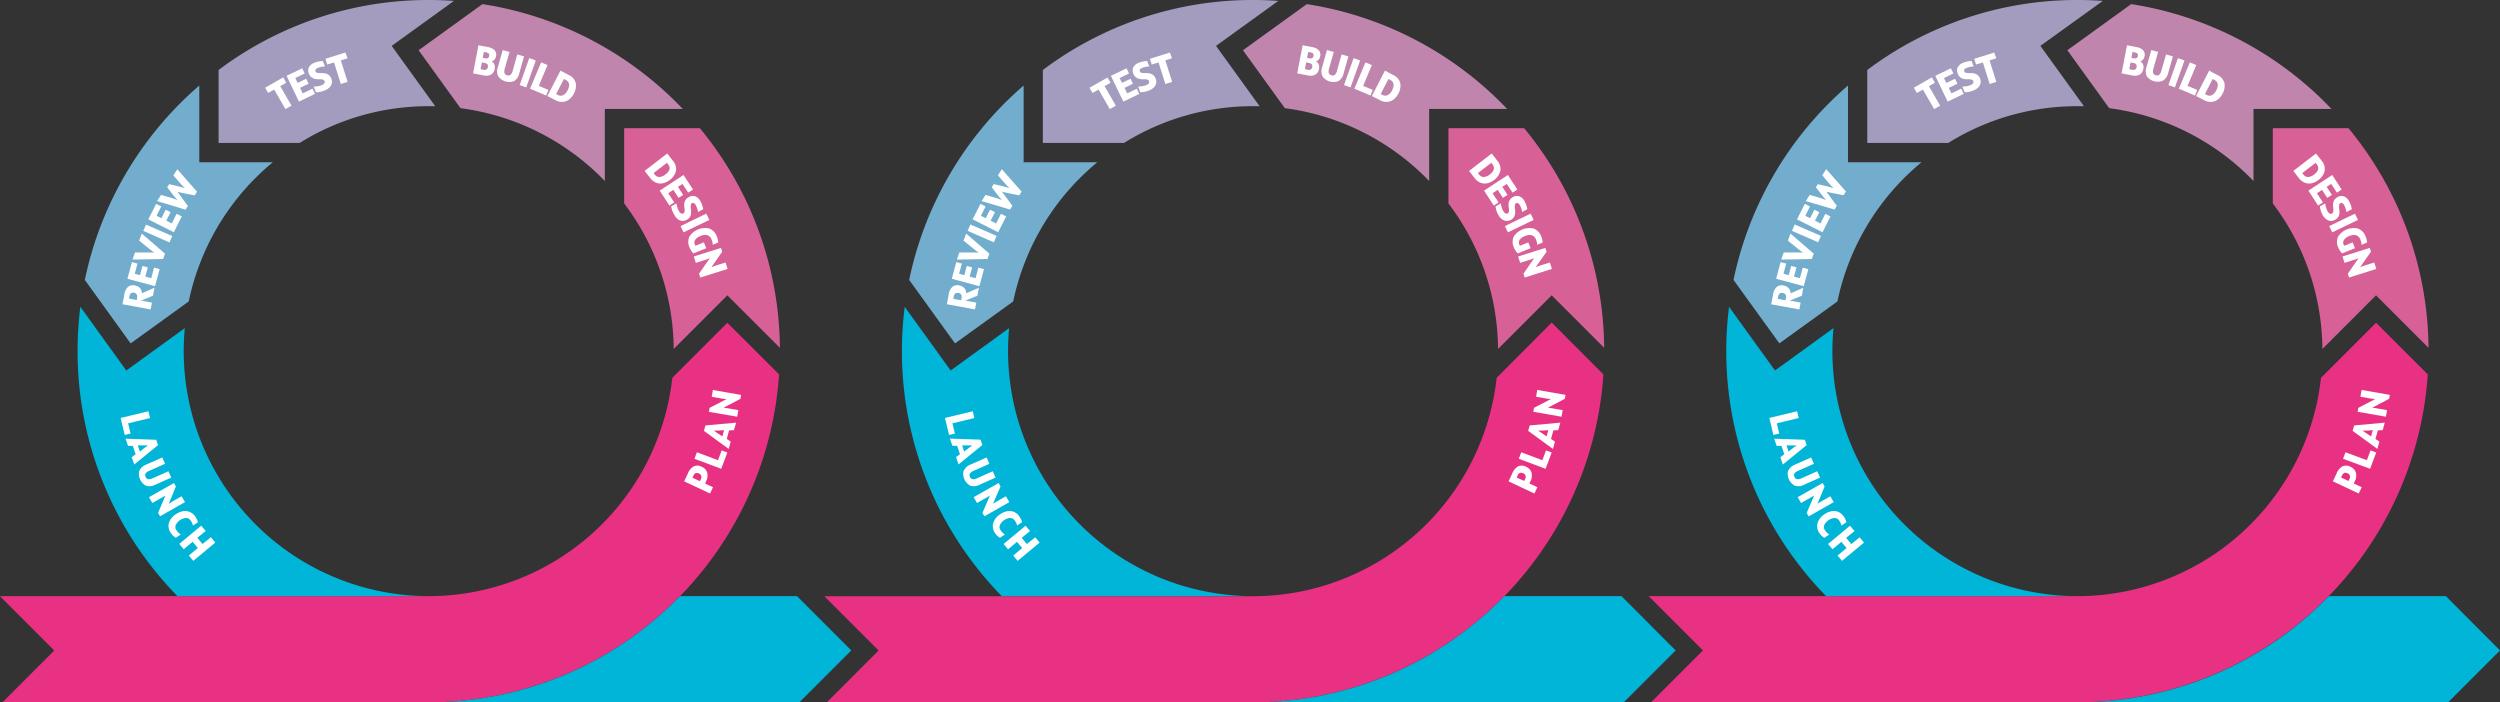 <svg xmlns="http://www.w3.org/2000/svg" viewBox="0 0 734.49 206.33"><rect x="0" y="0" width="734.49" height="206.33" fill="#333333" stroke="none"/><defs><style>.cls-1{fill:#bf85ad;}.cls-2{fill:#72adce;}.cls-3{fill:#a39cbe;}.cls-4{fill:#e83182;}.cls-5{fill:#d76197;}.cls-6{fill:#00b5d8;}.cls-7{fill:#fff;}</style></defs><title>i-scrum</title><g id="Layer_2" data-name="Layer 2"><g id="Layer_1-2" data-name="Layer 1"><path class="cls-1" d="M124.61,14.76,143.37,1.21A103,103,0,0,1,202.21,32h-22.9V53.17a71.86,71.86,0,0,0-42.4-21.39Z" transform="translate(-1.62)"/><path class="cls-2" d="M60.17,47.67h21.6a72.08,72.08,0,0,0-24.7,40.89h0L40,100.89,26.54,82.24A103.24,103.24,0,0,1,60.17,25.13Z" transform="translate(-1.62)"/><path class="cls-3" d="M116.69,13.48l12.8,17.72-1.92,0A71.45,71.45,0,0,0,89.65,42H65.84V20.56A102.58,102.58,0,0,1,127.57,0c2.49,0,5,.09,7.42.27Z" transform="translate(-1.62)"/><path class="cls-4" d="M230.51,110a103.3,103.3,0,0,1-102.94,96.35H2.33l15.23-15.24L1.62,175.15h126A72.08,72.08,0,0,0,199.14,111l16.17-16.17Z" transform="translate(-1.62)"/><path class="cls-5" d="M199.55,102.52A71.49,71.49,0,0,0,185,59.78V37.67h22.24a102.58,102.58,0,0,1,23.51,64.51L215.31,86.76Z" transform="translate(-1.62)"/><path class="cls-6" d="M127.57,175.15H53.75a102.81,102.81,0,0,1-29.34-72,104,104,0,0,1,.82-13l13.5,18.7L55.91,96.4q-.31,3.34-.32,6.76A72.06,72.06,0,0,0,127.57,175.15Z" transform="translate(-1.62)"/><path class="cls-6" d="M251.73,191.09l-15.24,15.24H127.57a102.85,102.85,0,0,0,73.83-31.18h34.39Z" transform="translate(-1.62)"/><path class="cls-7" d="M205.47,137a2.6,2.6,0,0,1,2.32.14,2.74,2.74,0,0,1,1.61,1.74,3.59,3.59,0,0,1-.35,2.56l-.29.61,2.34,1.1-.87,1.84-7.6-3.57,1.12-2.39A4.05,4.05,0,0,1,205.47,137Zm2.17,2.74A1.47,1.47,0,0,0,206,139a1.59,1.59,0,0,0-.69.81l-.25.55,2.2,1,.26-.54A1.48,1.48,0,0,0,207.64,139.75Z" transform="translate(-1.62)"/><path class="cls-7" d="M205.65,134.79l.71-1.91,6.21,2.32,1.07-2.88,1.67.63-1.8,4.78Z" transform="translate(-1.62)"/><path class="cls-7" d="M215.84,126.44l-.7,2.51,1.16.8-.6,2.14-7.27-5.3.45-1.6,9-.82-.62,2.21Zm-2,1.78.51-1.84-1.78.13c-.3,0-.72,0-1.24,0v0c.25.15.6.38,1,.68Z" transform="translate(-1.62)"/><path class="cls-7" d="M215.26,119.23l-.4.2-.31.15-.32.18v0l1.09.17,3.23.57-.34,1.93L209.9,121l.2-1.16,4-2.08.94-.48v0q-.61-.06-1.32-.18l-3-.52.34-2,8.3,1.45-.21,1.16Z" transform="translate(-1.62)"/><path class="cls-7" d="M200.2,50.29a4.73,4.73,0,0,1-1.81,2.59,5.09,5.09,0,0,1-1.91.94,3.45,3.45,0,0,1-2-.1,4.12,4.12,0,0,1-1.84-1.43L191,50.22l6.65-5.13,1.63,2.1A3.63,3.63,0,0,1,200.2,50.29ZM195.4,52a3.18,3.18,0,0,0,1.72-.74c1.31-1,1.56-2,.77-3l-.32-.42-3.93,3,.34.44A1.65,1.65,0,0,0,195.4,52Z" transform="translate(-1.62)"/><path class="cls-7" d="M199.71,59.47l-1.42.93L195.44,56l7-4.59,2.78,4.27-1.41.92-1.68-2.57-1.33.86,1.53,2.36-1.35.88-1.54-2.35-1.5,1Z" transform="translate(-1.62)"/><path class="cls-7" d="M198.81,60.63l1.57-.87a7.21,7.21,0,0,0,.25,1.19,5,5,0,0,0,.43,1,1.86,1.86,0,0,0,.64.74.66.66,0,0,0,.68,0,.74.74,0,0,0,.37-.53A4.41,4.41,0,0,0,202.7,61a3.48,3.48,0,0,1,.13-1.89A2.45,2.45,0,0,1,204,57.9a2.23,2.23,0,0,1,1.88-.22,2.92,2.92,0,0,1,1.51,1.41,6.79,6.79,0,0,1,.53,1.2,7.16,7.16,0,0,1,.3,1.17l-1.51.84a6.25,6.25,0,0,0-.25-1,5.66,5.66,0,0,0-.42-1,1.44,1.44,0,0,0-.54-.61.54.54,0,0,0-.56,0,.66.66,0,0,0-.36.53,3.69,3.69,0,0,0,0,1.07,6.22,6.22,0,0,1,.07,1.32,2.46,2.46,0,0,1-.32,1.09,2.35,2.35,0,0,1-.94.87,2.33,2.33,0,0,1-2.65-.19,3.65,3.65,0,0,1-1-1.25A6.67,6.67,0,0,1,198.81,60.63Z" transform="translate(-1.62)"/><path class="cls-7" d="M209.12,62.77l.89,1.84-7.57,3.65-.88-1.84Z" transform="translate(-1.62)"/><path class="cls-7" d="M209.12,72.92l-3.74,1.53a3.09,3.09,0,0,1-.61-.7,5.45,5.45,0,0,1-.54-1,3.78,3.78,0,0,1-.08-3.2A5.42,5.42,0,0,1,210,67.14a3.77,3.77,0,0,1,2.21,2.32,4.56,4.56,0,0,1,.41,1.79l-1.61.66a3.79,3.79,0,0,0-.33-1.51,2,2,0,0,0-1.27-1.31,3.13,3.13,0,0,0-2,.25,3.35,3.35,0,0,0-1.51,1.08,1.41,1.41,0,0,0-.13,1.43,1,1,0,0,0,.2.34l2.43-1Z" transform="translate(-1.62)"/><path class="cls-7" d="M209.5,76.81l.27-.36c.06-.09.13-.18.19-.28s.14-.19.21-.3v0c-.46.17-.81.29-1,.36l-3.13,1-.59-1.88,8-2.52.35,1.12-2.57,3.68-.61.85v0q.57-.22,1.26-.45l2.9-.91.59,1.89-8,2.53L207,80.39Z" transform="translate(-1.62)"/><path class="cls-7" d="M146.86,18.93a2.24,2.24,0,0,1,.09,1.3,2.32,2.32,0,0,1-1.08,1.69,3.25,3.25,0,0,1-2.27.22l-3-.59,1.59-8.25,2.81.54a3.44,3.44,0,0,1,1.94.94,1.91,1.91,0,0,1,.41,1.73,2,2,0,0,1-.46,1,1.84,1.84,0,0,1-.78.54A1.89,1.89,0,0,1,146.86,18.93Zm-2.32,1.48a1,1,0,0,0,.42-.71,1,1,0,0,0-.14-.8,1.24,1.24,0,0,0-.78-.4l-.86-.17-.38,2,.86.17A1.23,1.23,0,0,0,144.54,20.41Zm0-5-.78-.15L143.44,17l.73.14a1.11,1.11,0,0,0,.78-.08.85.85,0,0,0,.39-.61C145.45,15.89,145.19,15.54,144.55,15.42Z" transform="translate(-1.62)"/><path class="cls-7" d="M148,22.42a3.49,3.49,0,0,1-.1-2.72l1.41-5,2,.56-1.38,4.86a2.47,2.47,0,0,0-.09,1.34,1,1,0,0,0,.79.65,1,1,0,0,0,1-.14,2.43,2.43,0,0,0,.62-1.19L153.58,16l2,.56-1.4,5a3.5,3.5,0,0,1-1.51,2.26A4,4,0,0,1,148,22.42Z" transform="translate(-1.62)"/><path class="cls-7" d="M157.11,17.08l1.92.69-2.81,7.91L154.3,25Z" transform="translate(-1.62)"/><path class="cls-7" d="M160.6,18.33l1.88.79-2.56,6.11,2.83,1.19-.68,1.64-4.72-2Z" transform="translate(-1.62)"/><path class="cls-7" d="M170.77,24.39a4.66,4.66,0,0,1-.54,3.11,5.11,5.11,0,0,1-1.33,1.66,3.38,3.38,0,0,1-1.86.76,3.93,3.93,0,0,1-2.27-.51l-2.33-1.19,3.84-7.47L168.65,22A3.62,3.62,0,0,1,170.77,24.39Zm-3.63,3.54a3.14,3.14,0,0,0,1.24-1.4c.75-1.46.55-2.49-.6-3.08l-.47-.25L165,27.62l.49.26A1.65,1.65,0,0,0,167.14,27.93Z" transform="translate(-1.62)"/><path class="cls-7" d="M85.71,24.31l-1.77,1,3.32,5.74-1.77,1-3.32-5.74-1.77,1-.88-1.53,5.31-3.06Z" transform="translate(-1.62)"/><path class="cls-7" d="M93.41,26.05l.74,1.53-4.69,2.27-3.65-7.57,4.59-2.22.74,1.53-2.77,1.33.69,1.43,2.53-1.22.7,1.46-2.52,1.22.78,1.62Z" transform="translate(-1.62)"/><path class="cls-7" d="M94.44,27.1l-.66-1.68a6.12,6.12,0,0,0,1.2-.09,5.05,5.05,0,0,0,1.1-.29,1.81,1.81,0,0,0,.81-.54.67.67,0,0,0,.08-.68.72.72,0,0,0-.48-.43,4,4,0,0,0-1.2-.1,3.55,3.55,0,0,1-1.86-.38,2.37,2.37,0,0,1-1.05-1.26,2.22,2.22,0,0,1,0-1.89A2.89,2.89,0,0,1,94,18.44a7.55,7.55,0,0,1,1.25-.38,9.32,9.32,0,0,1,1.21-.14l.63,1.61a5.88,5.88,0,0,0-1.06.11,5.7,5.7,0,0,0-1,.3,1.41,1.41,0,0,0-.67.45.56.56,0,0,0-.06.56.65.65,0,0,0,.47.42,4.13,4.13,0,0,0,1.08.1,5.91,5.91,0,0,1,1.32.1,2.32,2.32,0,0,1,1.78,1.5,2.35,2.35,0,0,1-.53,2.61,4,4,0,0,1-1.37.88A6.69,6.69,0,0,1,94.44,27.1Z" transform="translate(-1.62)"/><path class="cls-7" d="M103.75,17.12l-2,.61,2,6.33-2,.61-2-6.33-2,.61-.52-1.68,5.85-1.84Z" transform="translate(-1.62)"/><path class="cls-7" d="M47,84.55l-.43,2.32L43.86,88a8.29,8.29,0,0,1-.88.32v0c.24,0,.56.09,1,.16l2.28.43-.38,2-8.26-1.53.53-2.85a3.75,3.75,0,0,1,1.08-2.24,2.34,2.34,0,0,1,2.06-.43,2.52,2.52,0,0,1,1.45.78,2.24,2.24,0,0,1,.56,1.52Zm-5.1,3a1.46,1.46,0,0,0-.11-1A1.13,1.13,0,0,0,41,86a1.1,1.1,0,0,0-.9.15,1.6,1.6,0,0,0-.45.95l-.12.63,2.29.42Z" transform="translate(-1.62)"/><path class="cls-7" d="M46.87,78.64l1.65.44-1.35,5-8.11-2.17L40.38,77l1.63.44-.8,3,1.54.41.72-2.71,1.57.42-.73,2.71,1.74.47Z" transform="translate(-1.62)"/><path class="cls-7" d="M40.55,76.26l.75-2.09h3.88c.32,0,.63,0,.94,0a8.37,8.37,0,0,1,.9.08v0q-.62-.41-1.5-1.11l-3-2.44.75-2.08,6.83,5.9-.56,1.58Z" transform="translate(-1.62)"/><path class="cls-7" d="M43.71,67.83,44.53,66l7.7,3.35-.82,1.87Z" transform="translate(-1.62)"/><path class="cls-7" d="M53.51,62.81l1.52.77-2.34,4.65-7.5-3.78,2.3-4.56,1.51.77L47.61,63.4l1.42.71,1.26-2.5,1.45.73-1.27,2.5,1.61.81Z" transform="translate(-1.62)"/><path class="cls-7" d="M47.78,59.08l1.16-1.82,3.14.92c.61.19,1.16.38,1.66.57v0c-.36-.41-.68-.79-1-1.13l-2-2.6.58-.91,3,.7c.8.22,1.34.37,1.61.46l0,0c-.43-.4-.84-.83-1.25-1.29l-2.13-2.44,1.15-1.8,5.8,6.57-.69,1.09-3.57-.69-1.47-.34v0q.55.73.93,1.26l2.12,2.89-.69,1.09Z" transform="translate(-1.62)"/><path class="cls-7" d="M45.22,120.82l.48,2-6.44,1.55.72,3-1.72.42-1.2-5Z" transform="translate(-1.62)"/><path class="cls-7" d="M41.46,133.44,40.64,131H39.23l-.71-2.11,9,.31.53,1.57-7,5.71-.73-2.17Zm.64-2.59.61,1.81,1.4-1.1c.25-.18.58-.42,1-.71v0l-1.25,0Z" transform="translate(-1.62)"/><path class="cls-7" d="M42.57,138.31a3.53,3.53,0,0,1,2-1.82l4.72-2.09.83,1.86-4.62,2.05a2.49,2.49,0,0,0-1.09.79,1,1,0,0,0,0,1,1,1,0,0,0,.76.69,2.44,2.44,0,0,0,1.32-.28l4.61-2.06.83,1.87-4.71,2.1a3.56,3.56,0,0,1-2.7.29,4,4,0,0,1-2-4.42Z" transform="translate(-1.62)"/><path class="cls-7" d="M49.77,146.66l.18-.41c0-.1.09-.2.14-.31s.09-.22.14-.34l0,0-1,.56-2.84,1.62-1-1.71,7.33-4.16.58,1L51.61,147l-.41,1,0,0c.33-.23.71-.46,1.13-.7l2.64-1.5,1,1.72-7.33,4.17-.58-1Z" transform="translate(-1.62)"/><path class="cls-7" d="M51.22,153.73a4.73,4.73,0,0,1,2-2.61,5.55,5.55,0,0,1,2.11-.92,3.47,3.47,0,0,1,2,.2A3.64,3.64,0,0,1,59,151.76a5.18,5.18,0,0,1,.77,1.65l-1.45,1a4.46,4.46,0,0,0-.65-1.42,1.64,1.64,0,0,0-1.42-.81,3.75,3.75,0,0,0-3,2.08,1.69,1.69,0,0,0,.29,1.63,3.32,3.32,0,0,0,1.2,1.12l-1.45,1a4.18,4.18,0,0,1-1.41-1.33A3.47,3.47,0,0,1,51.22,153.73Z" transform="translate(-1.62)"/><path class="cls-7" d="M64.87,159.41l-6.46,5.37-1.31-1.57L59.74,161l-1.51-1.83-2.64,2.19-1.31-1.56,6.46-5.37L62.05,156l-2.45,2,1.52,1.83,2.45-2Z" transform="translate(-1.62)"/><path class="cls-1" d="M366.8,14.76,385.56,1.21A103,103,0,0,1,444.4,32H421.5V53.17a71.86,71.86,0,0,0-42.4-21.39Z" transform="translate(-1.62)"/><path class="cls-2" d="M302.36,47.67H324a72.08,72.08,0,0,0-24.7,40.89h0L282.2,100.89,268.73,82.24a103.24,103.24,0,0,1,33.63-57.11Z" transform="translate(-1.62)"/><path class="cls-3" d="M358.88,13.48l12.8,17.72-1.92,0A71.45,71.45,0,0,0,331.84,42H308V20.56A102.58,102.58,0,0,1,369.76,0c2.49,0,5,.09,7.42.27Z" transform="translate(-1.62)"/><path class="cls-4" d="M472.7,110a103.3,103.3,0,0,1-102.94,96.35H244.52l15.23-15.24-15.94-15.94h126A72.08,72.08,0,0,0,441.33,111L457.5,94.78Z" transform="translate(-1.62)"/><path class="cls-5" d="M441.74,102.52a71.49,71.49,0,0,0-14.57-42.74V37.67h22.24a102.58,102.58,0,0,1,23.51,64.51L457.5,86.76Z" transform="translate(-1.62)"/><path class="cls-6" d="M369.76,175.15H295.94a102.81,102.81,0,0,1-29.34-72,104,104,0,0,1,.82-13l13.5,18.7L298.1,96.4q-.32,3.34-.32,6.76A72.06,72.06,0,0,0,369.76,175.15Z" transform="translate(-1.62)"/><path class="cls-6" d="M493.92,191.09l-15.24,15.24H369.76a102.85,102.85,0,0,0,73.83-31.18H478Z" transform="translate(-1.62)"/><path class="cls-7" d="M447.65,137a2.62,2.62,0,0,1,2.33.14,2.74,2.74,0,0,1,1.61,1.74,3.59,3.59,0,0,1-.35,2.56l-.29.61,2.34,1.1-.87,1.84-7.6-3.57,1.12-2.39A4.09,4.09,0,0,1,447.65,137Zm2.18,2.74a1.47,1.47,0,0,0-1.67-.8,1.59,1.59,0,0,0-.69.81l-.25.55,2.2,1,.26-.54A1.48,1.48,0,0,0,449.83,139.75Z" transform="translate(-1.62)"/><path class="cls-7" d="M447.84,134.79l.71-1.91,6.21,2.32,1.07-2.88,1.67.63-1.8,4.78Z" transform="translate(-1.62)"/><path class="cls-7" d="M458,126.44l-.7,2.51,1.16.8-.6,2.14-7.27-5.3.45-1.6,9-.82-.62,2.21Zm-2,1.78.51-1.84-1.78.13c-.3,0-.72,0-1.24,0v0c.25.15.6.38,1.05.68Z" transform="translate(-1.62)"/><path class="cls-7" d="M457.45,119.23l-.4.2-.31.15-.32.18v0l1.09.17,3.23.57-.34,1.93-8.3-1.45.2-1.16,4-2.08.94-.48v0q-.61-.06-1.32-.18l-3-.52.34-2,8.3,1.45-.21,1.16Z" transform="translate(-1.62)"/><path class="cls-7" d="M442.39,50.29a4.73,4.73,0,0,1-1.81,2.59,5.09,5.09,0,0,1-1.91.94,3.45,3.45,0,0,1-2-.1,4.12,4.12,0,0,1-1.84-1.43l-1.6-2.07,6.65-5.13,1.63,2.1A3.63,3.63,0,0,1,442.39,50.29ZM437.59,52a3.18,3.18,0,0,0,1.72-.74c1.31-1,1.56-2,.77-3l-.32-.42-3.93,3,.34.44A1.65,1.65,0,0,0,437.59,52Z" transform="translate(-1.62)"/><path class="cls-7" d="M441.9,59.47l-1.42.93L437.63,56l7-4.59,2.78,4.27-1.42.92-1.67-2.57-1.33.86,1.53,2.36-1.35.88-1.54-2.35-1.5,1Z" transform="translate(-1.62)"/><path class="cls-7" d="M441,60.63l1.57-.87a7.21,7.21,0,0,0,.25,1.19,5,5,0,0,0,.43,1,1.86,1.86,0,0,0,.64.74.66.66,0,0,0,.68,0,.74.74,0,0,0,.37-.53,4.41,4.41,0,0,0-.05-1.21A3.48,3.48,0,0,1,445,59.1a2.45,2.45,0,0,1,1.12-1.2,2.23,2.23,0,0,1,1.88-.22,3,3,0,0,1,1.51,1.41,6.79,6.79,0,0,1,.53,1.2,7.16,7.16,0,0,1,.3,1.17l-1.51.84a6.25,6.25,0,0,0-.25-1,5.66,5.66,0,0,0-.42-1,1.44,1.44,0,0,0-.54-.61.54.54,0,0,0-.56,0,.66.66,0,0,0-.36.53,3.69,3.69,0,0,0,0,1.07,6.22,6.22,0,0,1,.07,1.32,2.46,2.46,0,0,1-.32,1.09,2.42,2.42,0,0,1-3.59.68,3.65,3.65,0,0,1-1.05-1.25A6.67,6.67,0,0,1,441,60.63Z" transform="translate(-1.62)"/><path class="cls-7" d="M451.31,62.77l.89,1.84-7.57,3.65-.88-1.84Z" transform="translate(-1.62)"/><path class="cls-7" d="M451.31,72.92l-3.74,1.53a3.09,3.09,0,0,1-.61-.7,5.45,5.45,0,0,1-.54-1,3.78,3.78,0,0,1-.08-3.2,5.42,5.42,0,0,1,5.88-2.39,3.77,3.77,0,0,1,2.21,2.32,4.56,4.56,0,0,1,.41,1.79l-1.61.66a3.79,3.79,0,0,0-.33-1.51,2,2,0,0,0-1.27-1.31,3.13,3.13,0,0,0-2,.25,3.35,3.35,0,0,0-1.51,1.08,1.41,1.41,0,0,0-.13,1.43,1,1,0,0,0,.2.34l2.43-1Z" transform="translate(-1.62)"/><path class="cls-7" d="M451.69,76.81l.27-.36c.06-.09.13-.18.19-.28s.14-.19.21-.3v0c-.46.17-.81.29-1,.36l-3.13,1-.59-1.88,8-2.52.35,1.12-2.57,3.68-.61.85v0q.57-.22,1.26-.45l2.9-.91.59,1.89-8,2.53-.35-1.13Z" transform="translate(-1.62)"/><path class="cls-7" d="M389.05,18.93a2.24,2.24,0,0,1,.09,1.3,2.32,2.32,0,0,1-1.08,1.69,3.25,3.25,0,0,1-2.27.22l-3.05-.59,1.59-8.25,2.81.54a3.44,3.44,0,0,1,1.94.94,1.91,1.91,0,0,1,.41,1.73,2,2,0,0,1-.46,1,1.84,1.84,0,0,1-.78.54A1.89,1.89,0,0,1,389.05,18.93Zm-2.32,1.48a1,1,0,0,0,.42-.71.92.92,0,0,0-.14-.8,1.24,1.24,0,0,0-.78-.4l-.86-.17-.38,2,.86.17A1.23,1.23,0,0,0,386.73,20.41Zm0-5-.77-.15L385.63,17l.73.14a1.11,1.11,0,0,0,.78-.08.85.85,0,0,0,.39-.61C387.64,15.89,387.38,15.54,386.74,15.42Z" transform="translate(-1.62)"/><path class="cls-7" d="M390.17,22.42a3.49,3.49,0,0,1-.1-2.72l1.41-5,2,.56-1.38,4.86a2.47,2.47,0,0,0-.09,1.34,1,1,0,0,0,.79.65,1,1,0,0,0,1-.14,2.43,2.43,0,0,0,.62-1.19L395.77,16l2,.56-1.4,5a3.5,3.5,0,0,1-1.51,2.26,4,4,0,0,1-4.65-1.31Z" transform="translate(-1.62)"/><path class="cls-7" d="M399.3,17.08l1.92.69-2.81,7.91L396.49,25Z" transform="translate(-1.62)"/><path class="cls-7" d="M402.79,18.33l1.88.79-2.56,6.11,2.83,1.19-.68,1.64-4.72-2Z" transform="translate(-1.62)"/><path class="cls-7" d="M413,24.39a4.66,4.66,0,0,1-.54,3.11,5.11,5.11,0,0,1-1.33,1.66,3.38,3.38,0,0,1-1.86.76,3.93,3.93,0,0,1-2.27-.51l-2.33-1.19,3.84-7.47L410.84,22A3.62,3.62,0,0,1,413,24.39Zm-3.63,3.54a3.14,3.14,0,0,0,1.24-1.4c.75-1.46.55-2.49-.6-3.08l-.47-.25-2.27,4.42.49.26A1.65,1.65,0,0,0,409.33,27.93Z" transform="translate(-1.62)"/><path class="cls-7" d="M327.9,24.31l-1.77,1,3.32,5.74-1.77,1-3.32-5.74-1.77,1-.88-1.53L327,22.78Z" transform="translate(-1.62)"/><path class="cls-7" d="M335.6,26.05l.74,1.53-4.69,2.27L328,22.28l4.59-2.22.74,1.53-2.77,1.33.69,1.43,2.53-1.22.7,1.46L332,25.81l.78,1.62Z" transform="translate(-1.62)"/><path class="cls-7" d="M336.63,27.1,336,25.42a6.12,6.12,0,0,0,1.2-.09,5.05,5.05,0,0,0,1.1-.29,1.81,1.81,0,0,0,.81-.54.67.67,0,0,0,.08-.68.72.72,0,0,0-.48-.43,4,4,0,0,0-1.2-.1,3.55,3.55,0,0,1-1.86-.38,2.37,2.37,0,0,1-1.05-1.26,2.22,2.22,0,0,1,0-1.89,2.89,2.89,0,0,1,1.59-1.32,7.55,7.55,0,0,1,1.25-.38,9.37,9.37,0,0,1,1.2-.14l.64,1.61a5.88,5.88,0,0,0-1.06.11,5.7,5.7,0,0,0-1,.3,1.41,1.41,0,0,0-.67.45.56.56,0,0,0-.06.56.65.65,0,0,0,.47.42,4.13,4.13,0,0,0,1.08.1,5.91,5.91,0,0,1,1.32.1,2.32,2.32,0,0,1,1.78,1.5,2.35,2.35,0,0,1-.53,2.61,4,4,0,0,1-1.37.88A6.69,6.69,0,0,1,336.63,27.1Z" transform="translate(-1.62)"/><path class="cls-7" d="M345.94,17.12l-1.95.61,2,6.33-2,.61-2-6.33-2,.61-.52-1.68,5.85-1.84Z" transform="translate(-1.62)"/><path class="cls-7" d="M289.22,84.55l-.43,2.32L286.05,88a8.29,8.29,0,0,1-.88.32v0c.24,0,.56.09,1,.16l2.28.43-.38,2-8.26-1.53.53-2.85a3.75,3.75,0,0,1,1.08-2.24,2.34,2.34,0,0,1,2.06-.43,2.52,2.52,0,0,1,1.45.78,2.24,2.24,0,0,1,.56,1.52Zm-5.1,3a1.46,1.46,0,0,0-.11-1,1.13,1.13,0,0,0-.83-.48,1.1,1.1,0,0,0-.9.15,1.54,1.54,0,0,0-.45.95l-.12.63,2.29.42Z" transform="translate(-1.62)"/><path class="cls-7" d="M289.06,78.64l1.65.44-1.35,5-8.11-2.17L282.57,77l1.63.44-.8,3,1.54.41.72-2.71,1.57.42-.73,2.71,1.74.47Z" transform="translate(-1.62)"/><path class="cls-7" d="M282.74,76.26l.75-2.09h3.88c.32,0,.63,0,.94,0a8.37,8.37,0,0,1,.9.08v0q-.62-.41-1.5-1.11l-3-2.44.75-2.08,6.83,5.9-.56,1.58Z" transform="translate(-1.62)"/><path class="cls-7" d="M285.9,67.83l.82-1.87,7.7,3.35-.82,1.87Z" transform="translate(-1.62)"/><path class="cls-7" d="M295.7,62.81l1.52.77-2.34,4.65-7.5-3.78,2.3-4.56,1.51.77L289.8,63.4l1.42.71,1.26-2.5,1.45.73-1.27,2.5,1.61.81Z" transform="translate(-1.62)"/><path class="cls-7" d="M290,59.08l1.16-1.82,3.14.92c.61.19,1.16.38,1.66.57v0c-.36-.41-.68-.79-1-1.13L293,55l.58-.91,3,.7c.8.22,1.34.37,1.61.46l0,0c-.43-.4-.84-.83-1.25-1.29l-2.13-2.44,1.15-1.8,5.8,6.57-.69,1.09-3.57-.69L296,56.32v0q.56.73.93,1.26l2.12,2.89-.69,1.09Z" transform="translate(-1.62)"/><path class="cls-7" d="M287.41,120.82l.48,2-6.44,1.55.72,3-1.72.42-1.2-5Z" transform="translate(-1.62)"/><path class="cls-7" d="M283.65,133.44l-.82-2.47h-1.41l-.71-2.11,9,.31.53,1.57-7,5.71-.73-2.17Zm.64-2.59.61,1.81,1.4-1.1c.25-.18.58-.42,1-.71v0l-1.25,0Z" transform="translate(-1.62)"/><path class="cls-7" d="M284.76,138.31a3.53,3.53,0,0,1,2-1.82l4.72-2.09.83,1.86-4.62,2.05a2.49,2.49,0,0,0-1.09.79,1,1,0,0,0,0,1,1,1,0,0,0,.76.69,2.44,2.44,0,0,0,1.32-.28l4.61-2.06.83,1.87-4.71,2.1a3.56,3.56,0,0,1-2.7.29,4,4,0,0,1-2-4.42Z" transform="translate(-1.62)"/><path class="cls-7" d="M292,146.66l.18-.41c.05-.1.09-.2.14-.31s.09-.22.14-.34l0,0-.95.56-2.84,1.62-1-1.71,7.33-4.16.58,1L293.8,147l-.41,1,0,0c.33-.23.71-.46,1.13-.7l2.64-1.5,1,1.72-7.33,4.17-.58-1Z" transform="translate(-1.62)"/><path class="cls-7" d="M293.41,153.73a4.73,4.73,0,0,1,2-2.61,5.55,5.55,0,0,1,2.11-.92,3.47,3.47,0,0,1,2,.2,3.64,3.64,0,0,1,1.61,1.36,5.18,5.18,0,0,1,.77,1.65l-1.45,1a4.46,4.46,0,0,0-.65-1.42,1.64,1.64,0,0,0-1.42-.81,3.75,3.75,0,0,0-3,2.08,1.69,1.69,0,0,0,.29,1.63,3.32,3.32,0,0,0,1.2,1.12l-1.45,1a4.18,4.18,0,0,1-1.41-1.33A3.47,3.47,0,0,1,293.41,153.73Z" transform="translate(-1.62)"/><path class="cls-7" d="M307.06,159.41l-6.46,5.37-1.3-1.57,2.64-2.19-1.52-1.83-2.64,2.19-1.31-1.56,6.46-5.37,1.31,1.57-2.45,2,1.52,1.83,2.45-2Z" transform="translate(-1.62)"/><path class="cls-1" d="M609,14.76,627.75,1.21A103,103,0,0,1,686.59,32h-22.9V53.17a71.86,71.86,0,0,0-42.4-21.39Z" transform="translate(-1.62)"/><path class="cls-2" d="M544.55,47.67h21.6a72.08,72.08,0,0,0-24.7,40.89h0l-17.06,12.32L510.92,82.24a103.24,103.24,0,0,1,33.63-57.11Z" transform="translate(-1.62)"/><path class="cls-3" d="M601.07,13.48l12.8,17.72-1.92,0A71.45,71.45,0,0,0,574,42H550.22V20.56A102.58,102.58,0,0,1,612,0c2.49,0,5,.09,7.42.27Z" transform="translate(-1.62)"/><path class="cls-4" d="M714.89,110A103.3,103.3,0,0,1,612,206.33H486.71l15.23-15.24L486,175.15H612A72.08,72.08,0,0,0,683.52,111l16.17-16.17Z" transform="translate(-1.62)"/><path class="cls-5" d="M683.93,102.52a71.49,71.49,0,0,0-14.57-42.74V37.67H691.6a102.58,102.58,0,0,1,23.51,64.51L699.69,86.76Z" transform="translate(-1.62)"/><path class="cls-6" d="M612,175.15H538.13a102.81,102.81,0,0,1-29.34-72,104,104,0,0,1,.82-13l13.5,18.7L540.29,96.4q-.31,3.34-.32,6.76A72.06,72.06,0,0,0,612,175.15Z" transform="translate(-1.62)"/><path class="cls-6" d="M736.11,191.09l-15.24,15.24H612a102.85,102.85,0,0,0,73.83-31.18h34.39Z" transform="translate(-1.62)"/><path class="cls-7" d="M689.85,137a2.6,2.6,0,0,1,2.32.14,2.74,2.74,0,0,1,1.61,1.74,3.59,3.59,0,0,1-.35,2.56l-.29.61,2.34,1.1-.87,1.84-7.6-3.57,1.12-2.39A4.1,4.1,0,0,1,689.85,137Zm2.17,2.74a1.47,1.47,0,0,0-1.67-.8,1.59,1.59,0,0,0-.69.81l-.25.55,2.2,1,.26-.54A1.48,1.48,0,0,0,692,139.75Z" transform="translate(-1.62)"/><path class="cls-7" d="M690,134.79l.71-1.91L697,135.2l1.07-2.88,1.67.63-1.8,4.78Z" transform="translate(-1.62)"/><path class="cls-7" d="M700.22,126.44l-.7,2.51,1.16.8-.59,2.14-7.28-5.3.45-1.6,9-.82-.61,2.21Zm-2,1.78.51-1.84-1.78.13c-.3,0-.71,0-1.24,0v0c.25.15.6.38,1,.68Z" transform="translate(-1.62)"/><path class="cls-7" d="M699.64,119.23l-.4.2-.3.15-.33.18v0l1.09.17,3.23.57-.34,1.93-8.3-1.45.2-1.16,4-2.08.93-.48v0q-.61-.06-1.32-.18l-3-.52.34-2,8.3,1.45-.21,1.16Z" transform="translate(-1.62)"/><path class="cls-7" d="M684.58,50.29a4.73,4.73,0,0,1-1.81,2.59,5.09,5.09,0,0,1-1.91.94,3.45,3.45,0,0,1-2-.1A4.12,4.12,0,0,1,677,52.29l-1.6-2.07,6.65-5.13,1.63,2.1A3.63,3.63,0,0,1,684.58,50.29ZM679.79,52a3.24,3.24,0,0,0,1.72-.74q1.95-1.52.76-3l-.32-.42-3.93,3,.34.44A1.65,1.65,0,0,0,679.79,52Z" transform="translate(-1.62)"/><path class="cls-7" d="M684.09,59.47l-1.42.93L679.82,56l7-4.59,2.78,4.27-1.41.92-1.68-2.57-1.33.86,1.54,2.36-1.36.88-1.54-2.35-1.5,1Z" transform="translate(-1.62)"/><path class="cls-7" d="M683.19,60.63l1.57-.87A7.21,7.21,0,0,0,685,61a5,5,0,0,0,.43,1,1.86,1.86,0,0,0,.64.74.66.66,0,0,0,.68,0,.74.74,0,0,0,.37-.53,4.41,4.41,0,0,0,0-1.21,3.48,3.48,0,0,1,.13-1.89,2.45,2.45,0,0,1,1.12-1.2,2.23,2.23,0,0,1,1.88-.22,2.92,2.92,0,0,1,1.51,1.41,6.79,6.79,0,0,1,.53,1.2,7.16,7.16,0,0,1,.3,1.17L691,62.3a6.25,6.25,0,0,0-.25-1,5.66,5.66,0,0,0-.42-1,1.44,1.44,0,0,0-.54-.61.54.54,0,0,0-.56,0,.66.66,0,0,0-.36.53,4.1,4.1,0,0,0,0,1.07,6.22,6.22,0,0,1,.07,1.32,2.46,2.46,0,0,1-.32,1.09,2.35,2.35,0,0,1-.94.87,2.33,2.33,0,0,1-2.65-.19,3.65,3.65,0,0,1-1.05-1.25A6.67,6.67,0,0,1,683.19,60.63Z" transform="translate(-1.62)"/><path class="cls-7" d="M693.5,62.77l.89,1.84-7.57,3.65-.88-1.84Z" transform="translate(-1.62)"/><path class="cls-7" d="M693.5,72.92l-3.74,1.53a3.09,3.09,0,0,1-.61-.7,5.45,5.45,0,0,1-.54-1,3.82,3.82,0,0,1-.08-3.2,5.44,5.44,0,0,1,5.88-2.39,3.77,3.77,0,0,1,2.21,2.32,4.56,4.56,0,0,1,.41,1.79l-1.61.66a3.79,3.79,0,0,0-.33-1.51,2,2,0,0,0-1.27-1.31,3.14,3.14,0,0,0-2,.25,3.41,3.41,0,0,0-1.51,1.08,1.41,1.41,0,0,0-.13,1.43,1,1,0,0,0,.2.34l2.43-1Z" transform="translate(-1.62)"/><path class="cls-7" d="M693.88,76.81l.27-.36c.06-.09.13-.18.19-.28l.22-.3,0,0c-.46.17-.81.29-1,.36l-3.13,1-.59-1.88,8-2.52.35,1.12-2.57,3.68-.61.85v0q.57-.22,1.26-.45l2.9-.91.59,1.89-8,2.53-.35-1.13Z" transform="translate(-1.62)"/><path class="cls-7" d="M631.24,18.93a2.24,2.24,0,0,1,.09,1.3,2.35,2.35,0,0,1-1.08,1.69,3.25,3.25,0,0,1-2.27.22l-3.05-.59,1.59-8.25,2.81.54a3.44,3.44,0,0,1,1.94.94,1.91,1.91,0,0,1,.41,1.73,2,2,0,0,1-.46,1,1.84,1.84,0,0,1-.78.54A1.89,1.89,0,0,1,631.24,18.93Zm-2.32,1.48a1,1,0,0,0,.42-.71,1,1,0,0,0-.14-.8,1.21,1.21,0,0,0-.78-.4l-.86-.17-.38,2,.86.17A1.23,1.23,0,0,0,628.92,20.41Zm0-5-.78-.15L627.82,17l.73.14a1.11,1.11,0,0,0,.78-.08.85.85,0,0,0,.39-.61C629.83,15.89,629.57,15.54,628.93,15.42Z" transform="translate(-1.62)"/><path class="cls-7" d="M632.36,22.42a3.49,3.49,0,0,1-.1-2.72l1.41-5,2,.56-1.38,4.86a2.47,2.47,0,0,0-.09,1.34,1,1,0,0,0,.79.65,1,1,0,0,0,1-.14,2.43,2.43,0,0,0,.62-1.19L638,16l2,.56-1.4,5A3.5,3.5,0,0,1,637,23.73a4,4,0,0,1-4.65-1.31Z" transform="translate(-1.62)"/><path class="cls-7" d="M641.49,17.08l1.92.69-2.81,7.91L638.68,25Z" transform="translate(-1.62)"/><path class="cls-7" d="M645,18.33l1.88.79-2.56,6.11,2.84,1.19-.69,1.64-4.72-2Z" transform="translate(-1.62)"/><path class="cls-7" d="M655.15,24.39a4.66,4.66,0,0,1-.54,3.11,5,5,0,0,1-1.33,1.66,3.38,3.38,0,0,1-1.86.76,3.93,3.93,0,0,1-2.27-.51l-2.33-1.19,3.84-7.47L653,22A3.62,3.62,0,0,1,655.15,24.39Zm-3.63,3.54a3.14,3.14,0,0,0,1.24-1.4c.75-1.46.55-2.49-.6-3.08l-.47-.25-2.27,4.42.49.26A1.65,1.65,0,0,0,651.52,27.93Z" transform="translate(-1.62)"/><path class="cls-7" d="M570.09,24.31l-1.77,1,3.32,5.74-1.77,1-3.31-5.74-1.78,1-.88-1.53,5.31-3.06Z" transform="translate(-1.62)"/><path class="cls-7" d="M577.79,26.05l.74,1.53-4.69,2.27-3.65-7.57,4.59-2.22.74,1.53-2.77,1.33.69,1.43L576,23.13l.7,1.46-2.53,1.22.79,1.62Z" transform="translate(-1.62)"/><path class="cls-7" d="M578.82,27.1l-.66-1.68a6.07,6.07,0,0,0,1.2-.09,4.91,4.91,0,0,0,1.1-.29,1.81,1.81,0,0,0,.81-.54.64.64,0,0,0,.08-.68.72.72,0,0,0-.48-.43,4,4,0,0,0-1.2-.1,3.57,3.57,0,0,1-1.86-.38,2.37,2.37,0,0,1-1-1.26,2.22,2.22,0,0,1,0-1.89,2.89,2.89,0,0,1,1.59-1.32,7.55,7.55,0,0,1,1.25-.38,9.32,9.32,0,0,1,1.21-.14l.63,1.61a5.88,5.88,0,0,0-1.06.11,5.7,5.7,0,0,0-1,.3,1.41,1.41,0,0,0-.67.45.56.56,0,0,0-.06.56.65.65,0,0,0,.47.42,4.13,4.13,0,0,0,1.08.1,5.91,5.91,0,0,1,1.32.1,2.32,2.32,0,0,1,1.78,1.5,2.35,2.35,0,0,1-.53,2.61,3.9,3.9,0,0,1-1.37.88A6.69,6.69,0,0,1,578.82,27.1Z" transform="translate(-1.62)"/><path class="cls-7" d="M588.13,17.12l-2,.61,2,6.33-1.95.61-2-6.33-2,.61-.52-1.68,5.85-1.84Z" transform="translate(-1.62)"/><path class="cls-7" d="M531.41,84.55,531,86.87,528.24,88a8.29,8.29,0,0,1-.88.32v0c.24,0,.56.09,1,.16l2.28.43-.38,2L522,89.41l.53-2.85a3.75,3.75,0,0,1,1.08-2.24,2.35,2.35,0,0,1,2.07-.43,2.49,2.49,0,0,1,1.44.78,2.19,2.19,0,0,1,.56,1.52Zm-5.1,3a1.46,1.46,0,0,0-.11-1,1.13,1.13,0,0,0-.83-.48,1.1,1.1,0,0,0-.9.15,1.66,1.66,0,0,0-.45.95l-.11.63,2.28.42Z" transform="translate(-1.62)"/><path class="cls-7" d="M531.25,78.64l1.65.44-1.35,5-8.11-2.17L524.76,77l1.63.44-.79,3,1.53.41.72-2.71,1.57.42-.73,2.71,1.74.47Z" transform="translate(-1.62)"/><path class="cls-7" d="M524.93,76.26l.75-2.09h3.88c.32,0,.63,0,.94,0a8.14,8.14,0,0,1,.9.08v0q-.61-.41-1.5-1.11l-3-2.44.75-2.08,6.84,5.9-.57,1.58Z" transform="translate(-1.62)"/><path class="cls-7" d="M528.09,67.83l.82-1.87,7.7,3.35-.82,1.87Z" transform="translate(-1.62)"/><path class="cls-7" d="M537.89,62.81l1.52.77-2.34,4.65-7.5-3.78,2.3-4.56,1.51.77L532,63.4l1.42.71,1.26-2.5,1.45.73-1.27,2.5,1.61.81Z" transform="translate(-1.62)"/><path class="cls-7" d="M532.16,59.08l1.16-1.82,3.14.92c.61.19,1.16.38,1.66.57v0c-.36-.41-.68-.79-1-1.13l-2-2.6.58-.91,3,.7c.8.22,1.34.37,1.61.46l0,0c-.43-.4-.84-.83-1.25-1.29L537,51.49l1.15-1.8,5.8,6.57-.69,1.09-3.57-.69-1.47-.34v0q.56.73.93,1.26l2.12,2.89-.69,1.09Z" transform="translate(-1.62)"/><path class="cls-7" d="M529.6,120.82l.48,2-6.44,1.55.72,3-1.72.42-1.2-5Z" transform="translate(-1.62)"/><path class="cls-7" d="M525.85,133.44,525,131h-1.41l-.71-2.11,9,.31.53,1.57-7,5.71-.73-2.17Zm.63-2.59.61,1.81,1.4-1.1c.25-.18.58-.42,1-.71v0l-1.25,0Z" transform="translate(-1.62)"/><path class="cls-7" d="M527,138.31a3.53,3.53,0,0,1,2-1.82l4.72-2.09.83,1.86-4.62,2.05a2.49,2.49,0,0,0-1.09.79,1,1,0,0,0,0,1,1,1,0,0,0,.75.69,2.44,2.44,0,0,0,1.32-.28l4.61-2.06.83,1.87-4.71,2.1a3.56,3.56,0,0,1-2.7.29,4,4,0,0,1-2-4.42Z" transform="translate(-1.62)"/><path class="cls-7" d="M534.15,146.66l.18-.41c0-.1.09-.2.14-.31s.09-.22.14-.34l0,0-1,.56-2.84,1.62-1-1.71,7.33-4.16.58,1L536,147l-.41,1,0,0c.34-.23.71-.46,1.13-.7l2.64-1.5,1,1.72L533,151.72l-.59-1Z" transform="translate(-1.62)"/><path class="cls-7" d="M535.6,153.73a4.73,4.73,0,0,1,2-2.61,5.55,5.55,0,0,1,2.11-.92,3.47,3.47,0,0,1,2,.2,3.64,3.64,0,0,1,1.61,1.36,5.18,5.18,0,0,1,.77,1.65l-1.45,1A4.46,4.46,0,0,0,542,153a1.64,1.64,0,0,0-1.42-.81,3.75,3.75,0,0,0-3,2.08,1.69,1.69,0,0,0,.29,1.63,3.41,3.41,0,0,0,1.2,1.12l-1.45,1a4.18,4.18,0,0,1-1.41-1.33A3.47,3.47,0,0,1,535.6,153.73Z" transform="translate(-1.62)"/><path class="cls-7" d="M549.25,159.41l-6.46,5.37-1.3-1.57,2.64-2.19-1.52-1.83L540,161.38l-1.31-1.56,6.46-5.37,1.31,1.57-2.45,2,1.52,1.83,2.45-2Z" transform="translate(-1.62)"/></g></g></svg>